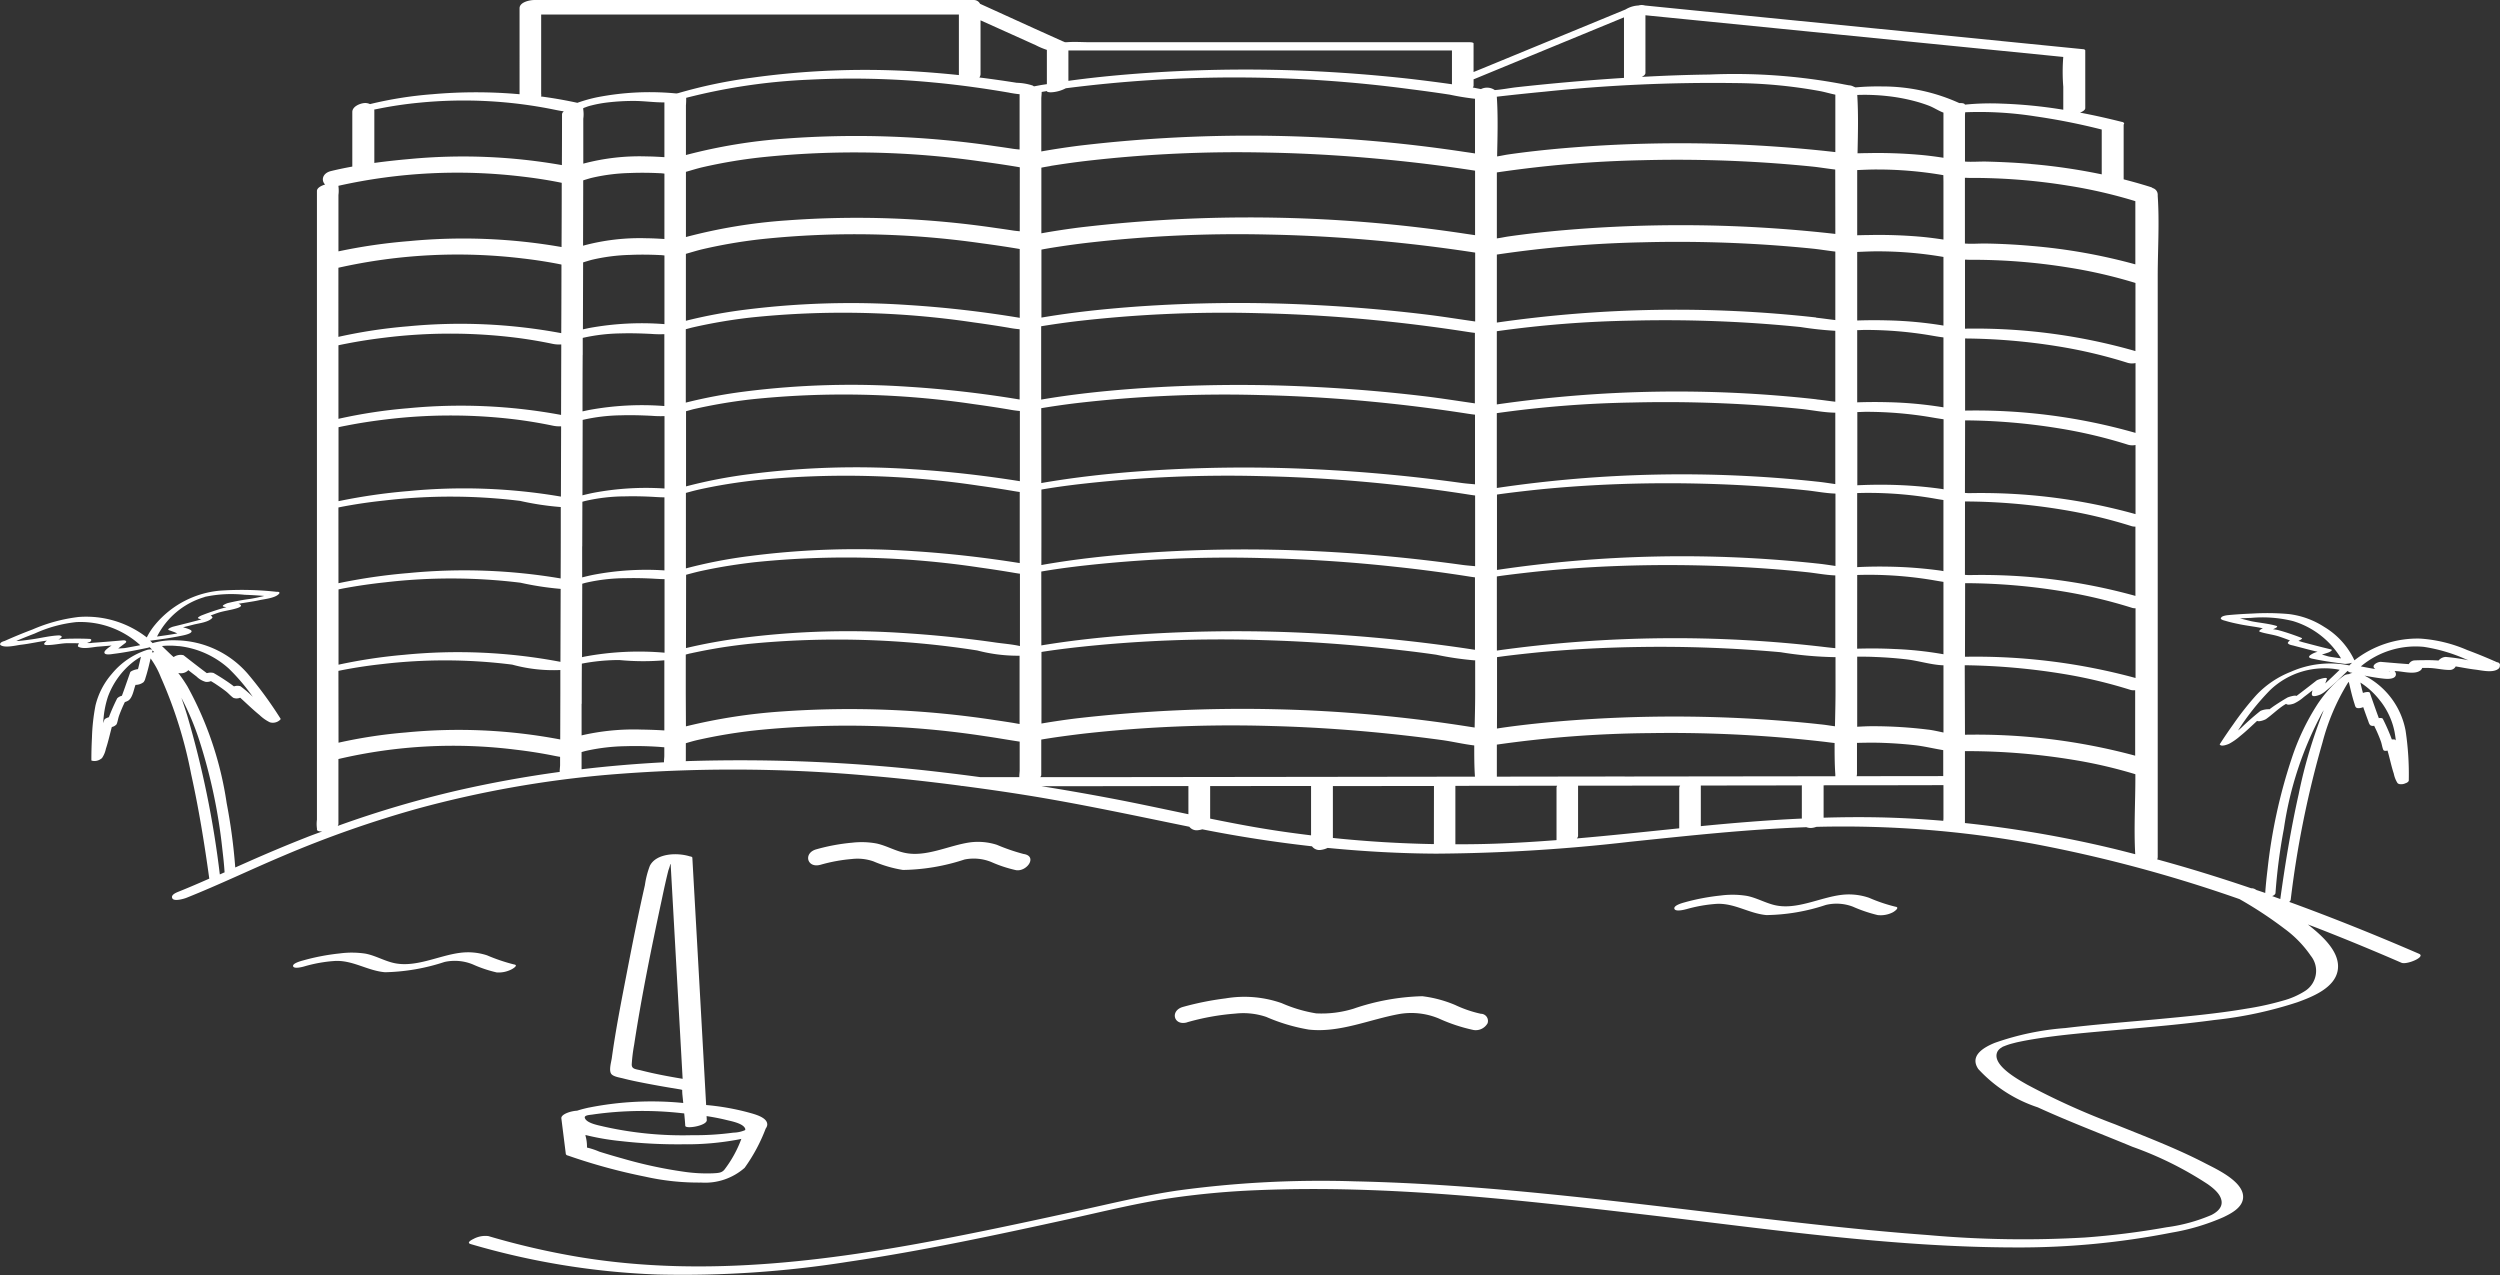 <svg id="remeros-beach-isotipo" xmlns="http://www.w3.org/2000/svg" xmlns:xlink="http://www.w3.org/1999/xlink" width="126.579" height="64.555" viewBox="0 0 126.579 64.555">
  <rect x="0" y="0" width="126.579" height="64.555" fill="#333333" stroke="none"/>
  <defs>
    <clipPath id="clip-path">
      <rect id="Rectángulo_109" data-name="Rectángulo 109" width="126.579" height="64.555" fill="#fff"/>
    </clipPath>
  </defs>
  <g id="Grupo_134" data-name="Grupo 134" clip-path="url(#clip-path)">
    <path id="Trazado_3" data-name="Trazado 3" d="M315.441,91.335l0,0c-.011.006-.011.008,0,0" transform="translate(-196.794 -57.107)" fill="#fff"/>
    <path id="Trazado_4" data-name="Trazado 4" d="M126.578,33.673s0-.007,0-.01v-.009a.155.155,0,0,0-.151-.125c-.5-.223-1-.429-1.512-.619a7.15,7.15,0,0,0-2.375-.578,5.18,5.18,0,0,0-3.332,1.1,3.883,3.883,0,0,0-1.527-1.69,4.238,4.238,0,0,0-1.8-.653,12.414,12.414,0,0,0-1.817-.026c-.413.017-.825.041-1.236.079-.084.008-.326.039-.365.128,0,0,0,0,0,0a.143.143,0,0,0-.021.021l0,.007,0,.024c.046.073.172.091.249.115.229.07.466.12.7.168.39.081.793.121,1.183.207a.441.441,0,0,0-.16.1c-.037.042-.032.063.021.08.306.1.647.133.959.235.186.061.37.129.553.2a.275.275,0,0,0-.108.112.029.029,0,0,0,.012.042c.059.07.2.086.288.11.193.054.386.1.58.153s.417.105.626.157a1.027,1.027,0,0,0-.379.174c-.173.148.118.172.238.2.5.105,1.014.171,1.523.238a1.3,1.3,0,0,0,.361-.058c-.047.045-.093.089-.137.136a4.889,4.889,0,0,0-2.962.322,4.819,4.819,0,0,0-1.747,1.178,15.05,15.05,0,0,0-1.162,1.473c-.229.321-.452.647-.666.979a.086.086,0,0,0-.017.025l0,0a.029.029,0,0,0,.014.047c.083.093.383-.024.458-.06a2.961,2.961,0,0,0,.552-.387c.3-.238.577-.509.861-.77.1.063.4-.054.455-.094.3-.213.568-.481.882-.689.043-.028.087-.053.13-.081.075.089.311.017.4-.014a2.148,2.148,0,0,0,.5-.331c.148-.111.293-.226.44-.339-.037.116-.054.218-.017.263.073.088.36-.024.437-.06a1.347,1.347,0,0,0,.268-.186c.38-.312.735-.658,1.087-1a.256.256,0,0,0,.144.082l.1.019a.6.6,0,0,0-.175.064.6.6,0,0,0-.213.048c-.017.009-.032.024-.049.035,0,0,0,0,.009-.005l-.012.008h0l0,0a3.136,3.136,0,0,0-.443.372,6.292,6.292,0,0,0-.884,1.061,11.877,11.877,0,0,0-1.307,2.742,26.978,26.978,0,0,0-1.224,5.619c-.048.4-.091.8-.118,1.2-.145-.051-.291-.1-.437-.147l-.09-.052a.383.383,0,0,0-.185-.04c-1.571-.534-3.156-1.025-4.756-1.461a.338.338,0,0,0,.025-.123V14c0-1.347.092-2.73,0-4.075,0-.019,0-.039,0-.058a.35.35,0,0,0-.254-.345.344.344,0,0,0-.071-.043c-.462-.147-.929-.278-1.4-.4V6.305c.034-.041.038-.081-.02-.11a.155.155,0,0,0-.079-.026c-.7-.176-1.4-.334-2.111-.468.153-.058.266-.136.266-.229V2.546a.108.108,0,0,0-.095-.055l-7.535-.752L85.973.546,83.283.277a.571.571,0,0,0-.325,0,1.368,1.368,0,0,0-.651.2L75.1,3.446l-.491.2V2.2c0-.06-.17-.063-.188-.063H55.223c-.4,0-.82-.033-1.221,0H53.99a.178.178,0,0,0-.038,0l-.033,0c-.038-.021-.085-.036-.121-.052l-1.44-.649L49.622.191A.353.353,0,0,0,49.3,0H27.051c-.217,0-.745.1-.745.418V4.77a24.965,24.965,0,0,0-4.415,0,19.612,19.612,0,0,0-3.158.5.553.553,0,0,0-.295-.052c-.222.021-.6.174-.6.452V8.433c-.361.066-.721.139-1.076.226-.449.109-.508.485-.3.682-.223.067-.415.181-.415.328V41.5a1.728,1.728,0,0,0,0,.441.231.231,0,0,1,0,.056c0,.074.115.106.271.1-.278.1-.558.2-.834.311-.988.388-1.965.8-2.937,1.231l-.636.282a28.669,28.669,0,0,0-.436-3.267,17.516,17.516,0,0,0-1.984-5.9,7.678,7.678,0,0,0-.465-.682l.006,0a.525.525,0,0,0,.487-.124.148.148,0,0,0,.008-.023c.14.108.279.218.42.323a1.067,1.067,0,0,0,.46.273.532.532,0,0,0,.274-.036c.084.053.169.1.251.157.173.115.345.234.509.362.129.1.241.235.373.327a.451.451,0,0,0,.346-.006c.326.291.638.6.978.875a2.063,2.063,0,0,0,.527.371.53.53,0,0,0,.522-.131c.017-.019.027-.038.018-.054a20.366,20.366,0,0,0-1.637-2.245,4.9,4.9,0,0,0-3.636-1.721,3.929,3.929,0,0,0-1.156.125l-.05.017c-.039-.043-.084-.081-.125-.123.513-.068,1.029-.135,1.535-.241.092-.019.585-.1.563-.246-.011-.069-.238-.141-.432-.193.176-.044.351-.087.527-.133.278-.072.765-.117.961-.349,0-.008,0-.016,0-.024a.2.2,0,0,0-.09-.091c.121-.044.241-.091.363-.132.326-.108.674-.139,1-.247.043-.015.225-.08.164-.149a.283.283,0,0,0-.118-.065c.355-.064.718-.106,1.067-.184.246-.054.855-.108,1.008-.352l0-.024,0-.007c-.02-.036-.077-.045-.145-.039a16.074,16.074,0,0,0-2.883-.057,4.829,4.829,0,0,0-3.255,1.707,3.338,3.338,0,0,0-.434.66,5,5,0,0,0-3.454-1.035,8.311,8.311,0,0,0-2.33.632q-.717.27-1.417.583c-.112.029-.213.081-.222.143v.009a.044.044,0,0,0,.014.054c.223.166.8.012,1.044-.016.436-.05.872-.153,1.309-.209a.519.519,0,0,0-.137.145c-.03.055.065.079.1.08.353.01.723-.088,1.082-.095.195,0,.389,0,.584.008a.261.261,0,0,0-.062.144l.017.024c.247.147.745.018,1.011,0,.226-.018.453-.038.679-.057-.173.114-.36.252-.364.344-.008.17.388.088.485.076.566-.069,1.128-.184,1.686-.3a1.184,1.184,0,0,0,.122-.034l.123.12a.567.567,0,0,0-.264.018,3.811,3.811,0,0,0-1.775,1.21,3.794,3.794,0,0,0-.828,1.6,10.076,10.076,0,0,0-.179,1.622c-.019.385-.031.771-.029,1.156,0,.006.009.01.015.015s0,0,0,0h0a.127.127,0,0,0,.026.007.539.539,0,0,0,.41-.073.269.269,0,0,0,.037-.026.431.431,0,0,0,.047-.033,1.3,1.3,0,0,0,.2-.477c.121-.359.2-.734.3-1.1a.432.432,0,0,0,.241-.138c.057-.13.075-.291.123-.427.055-.153.116-.3.181-.452.036-.083.077-.164.115-.246a.678.678,0,0,0,.181-.079c.208-.145.267-.536.348-.762l.01-.029a.66.66,0,0,0,.408-.138.475.475,0,0,0,.093-.2c.107-.328.187-.665.263-1a4.3,4.3,0,0,1,.519.953,22.5,22.5,0,0,1,1.532,4.895c.388,1.753.676,3.526.92,5.3l-.491.215c-.351.152-.7.3-1.059.443-.135.054-.423.172-.314.351.1.158.6.006.709-.038,1.7-.679,3.254-1.433,4.9-2.126a55.21,55.21,0,0,1,6.842-2.4,54.468,54.468,0,0,1,9.556-1.7,76.444,76.444,0,0,1,13.147.035c1.582.132,3.16.307,4.734.513a.336.336,0,0,0,.108.015h.008c1.074.141,2.147.294,3.217.466,2.775.446,5.514,1.04,8.265,1.6a.473.473,0,0,0,.454.172,1.088,1.088,0,0,0,.2-.042q2.761.547,5.556.86a.466.466,0,0,0,.458.181,1.087,1.087,0,0,0,.333-.1c1.823.178,3.654.281,5.491.291a90.005,90.005,0,0,0,9.811-.6c2.974-.309,5.949-.636,8.939-.74a.642.642,0,0,0,.27.038,1,1,0,0,0,.235-.056H92a53.5,53.5,0,0,1,10.918.851,71.282,71.282,0,0,1,10.473,2.809,20.312,20.312,0,0,1,2.278,1.5A5.669,5.669,0,0,1,117,48.393a1.211,1.211,0,0,1-.295,1.783,4.019,4.019,0,0,1-1.125.49,14.581,14.581,0,0,1-1.82.4c-1.506.258-3.068.4-4.612.545-1.526.139-3.054.256-4.576.44a13.807,13.807,0,0,0-3.578.751c-.567.232-1.283.651-.83,1.323a7.126,7.126,0,0,0,3.01,1.94c1.575.721,3.2,1.335,4.8,2a17.773,17.773,0,0,1,3.821,1.9c.276.2.647.491.688.862s-.327.594-.519.691a8.635,8.635,0,0,1-2.27.62,39.987,39.987,0,0,1-4.117.517,54.125,54.125,0,0,1-7.956-.123c-3.132-.229-6.253-.589-9.371-.955-6.533-.766-13.081-1.625-19.665-1.765a53.628,53.628,0,0,0-8.962.465c-1.681.248-3.331.651-4.989,1.015-1.923.422-3.848.838-5.779,1.222C42.416,63.8,35.837,64.726,29.3,63.641a38.784,38.784,0,0,1-4.57-1.056,1.259,1.259,0,0,0-.76.145c-.1.047-.367.191-.14.258A38.441,38.441,0,0,0,33.3,64.53a53.418,53.418,0,0,0,9.648-.646c3.766-.554,7.492-1.355,11.209-2.169,1.7-.374,3.4-.8,5.133-1.055a41.816,41.816,0,0,1,4.358-.4c6.622-.279,13.259.492,19.825,1.258,6.147.718,12.336,1.629,18.536,1.641a39.934,39.934,0,0,0,7.949-.751,11.071,11.071,0,0,0,2.622-.783c.367-.177.873-.438.975-.872.2-.861-1.3-1.543-1.873-1.84-1.478-.77-3.048-1.363-4.592-1.988a36.313,36.313,0,0,1-4.45-2.008c-.445-.255-1.849-1.014-1.5-1.685a.547.547,0,0,1,.2-.193.7.7,0,0,0,.063-.043s0,0,.073-.027l.082-.033.117-.042.085-.027.1-.028.178-.046c.1-.025.169-.04.105-.025.273-.06.548-.111.824-.156,1.323-.217,2.868-.343,4.29-.47,1.626-.144,3.253-.28,4.87-.5a20.171,20.171,0,0,0,4.2-.9c.747-.271,1.893-.721,2.037-1.624.149-.93-.826-1.769-1.513-2.312.17.066.341.128.51.194q2.132.833,4.231,1.746c.261.113,1.255-.3.886-.456-2.165-.937-4.357-1.82-6.576-2.628a.167.167,0,0,0,.079-.1,50.41,50.41,0,0,1,1.611-7.973,11.087,11.087,0,0,1,1.268-2.988c.018-.027.041-.054.064-.08.084.374.17.75.288,1.113.018.054.035.152.084.189.08.061.247.024.358-.02.02.057.039.114.06.171.059.168.119.335.182.5.031.081.055.2.13.253a.261.261,0,0,0,.181.018c.054.114.11.226.16.341.065.149.127.3.181.452.049.136.066.3.123.427.026.058.115.059.214.038.112.387.191.787.317,1.168a1.4,1.4,0,0,0,.192.483c.006.006.017.006.024.012s.028.028.067.032a.507.507,0,0,0,.316-.045.276.276,0,0,0,.144-.094l0,0a.077.077,0,0,0,.015-.035A14.86,14.86,0,0,0,121.8,37a3.938,3.938,0,0,0-1.765-2.613c-.1-.064-.208-.126-.317-.181.334.065.669.123,1.006.157.178.018.605.033.585-.248a.272.272,0,0,0-.071-.143l.171.014c.294.023.812.154,1.085-.007a.279.279,0,0,0,.146-.16c.1,0,.2-.006.3,0,.367,0,.75.108,1.111.1a.331.331,0,0,0,.285-.178c.331.055.661.122.992.161.316.037.874.18,1.158-.032a.2.2,0,0,0,.087-.166.166.166,0,0,0,0-.019m-11.728-1.75c-.015.013-.013.009,0,0m2.718,1.211.034-.014.288-.094c.035-.011.278-.124.131-.16q-.417-.1-.833-.209c-.188-.048-.377-.1-.565-.148-.057-.016-.242-.073-.245-.072s.252-.114.164-.149c-.209-.084-.422-.16-.636-.231-.175-.059-.352-.114-.531-.161-.091-.024-.188-.037-.285-.052.093-.034.305-.129.166-.17-.405-.118-.833-.149-1.247-.23-.052-.01-.334-.083-.591-.147.188-.01.376-.02.565-.025a6.394,6.394,0,0,1,2.118.161,4.276,4.276,0,0,1,2.434,1.889c-.2-.03-.4-.055-.594-.089-.071-.012-.242-.071-.373-.1M13.63,30.114l-.02,0a.1.1,0,0,1,.033-.014l-.013.01m-3.269.111a6.4,6.4,0,0,1,2.027-.107c.33.012.66.032.99.058l-.052.014c-.218.052-.438.1-.659.136a11.044,11.044,0,0,0-1.139.212c-.035.01-.37.139-.2.182.034.009.083.018.134.028-.183.046-.363.1-.543.159-.24.078-.479.162-.714.256-.01,0-.253.116-.164.149a.733.733,0,0,0,.158.052c-.189.053-.38.1-.57.151q-.431.11-.863.217c-.043.01-.365.131-.2.182L8.818,32c.044.015.1.045.162.071l-.119.021c-.3.051-.606.094-.91.136a3.935,3.935,0,0,1,2.41-2M9.043,32.71a4.536,4.536,0,0,1,2.539,1.137A9.975,9.975,0,0,1,12.8,35.28a6.044,6.044,0,0,0-.627-.538.559.559,0,0,0-.327.01c-.134-.1-.269-.2-.408-.29-.2-.136-.413-.266-.625-.39a.647.647,0,0,0-.339.011q-.237-.176-.471-.357-.357-.274-.711-.552a.619.619,0,0,0-.5.093L8.714,33.2c-.173-.162-.343-.327-.514-.492a3.934,3.934,0,0,1,.843.007m-3.063.127c.032-.027.063-.055.093-.078q.13-.1.262-.2c.124-.093.016-.154-.1-.144q-.467.042-.934.079c-.206.016-.413.033-.619.046a.865.865,0,0,1-.238.012c-.069-.02.071-.024.124-.067.074-.06.081-.138-.038-.143-.267-.013-.535-.016-.8-.013-.209,0-.419.009-.627.027-.049,0-.1.012-.148.017.043-.024.084-.046.111-.064.138-.091,0-.149-.1-.144-.44.021-.872.129-1.307.193-.237.035-.474.066-.712.088-.039,0-.081,0-.123,0,.3-.129.639-.263.939-.378a6.75,6.75,0,0,1,2.1-.576,4.487,4.487,0,0,1,3.239,1.169c-.26.05-.519.1-.779.145-.046.008-.2.013-.346.026m1.829.178a1.069,1.069,0,0,0-.107.021c.006-.028.012-.055.019-.083a.039.039,0,0,0,0-.026l.091.088m-.276.049h0M6.346,34.746c-.057.161-.114.321-.174.481a.514.514,0,0,0-.237.128c-.093.183-.179.369-.261.557q-.086.2-.161.4c-.11.034-.21.084-.225.123-.023.058-.041.118-.06.177a4.852,4.852,0,0,1,.235-1.332A3.993,3.993,0,0,1,6.758,33.5a3.3,3.3,0,0,1,.378-.248q-.064.28-.132.559c-.006.022-.012.045-.018.067-.153.015-.372.1-.394.161q-.122.355-.247.707m3.137,1.487c-.094-.3-.193-.6-.3-.906a13.631,13.631,0,0,1,.91,2.159,27.433,27.433,0,0,1,1.163,5.484c.046.393.09.787.115,1.182,0,0,.007.007.009.01l-.249.111a49.017,49.017,0,0,0-1.649-8.041m116.773-2.688-.028.01-.017,0c.042-.022.055-.02.044-.012M117.733,34.6c.026-.072.051-.145.078-.217.055-.15-.469.03-.516.067q-.329.259-.662.514l-.357.272c-.075-.057-.429.062-.465.084-.212.123-.42.254-.625.39-.094.063-.185.13-.278.2a1,1,0,0,0-.457.083,13.035,13.035,0,0,0-.981.863c-.051.044-.1.086-.155.13a12.663,12.663,0,0,1,1.609-2.03,3.977,3.977,0,0,1,3.538-1.044q-.361.351-.73.692M86.115,39.891v-.119l5.124-.007a.175.175,0,0,0-.009.038v1.641c-1.708.078-3.412.217-5.115.384Zm-3.849-.578-6.478.009V37.7a57.979,57.979,0,0,1,7.736-.582,67.9,67.9,0,0,1,6.9.242q.95.082,1.9.191c.189.022.376.049.564.067,0,.531,0,1.061.037,1.586,0,.02,0,.04,0,.061s0,.024,0,.037l-10.665.013M72.6,42.5v.237q-2.563-.045-5.114-.311V39.8l5.118-.006s0,.006,0,.009Zm-4.662-3.169-12.385.016-2.887,0a.163.163,0,0,0,.055-.112V37.445l.05-.009.093-.016c.189-.03.378-.06.567-.088q.7-.1,1.411-.185a67.431,67.431,0,0,1,9.56-.388c2.25.059,4.5.223,6.735.477q.927.105,1.851.231c.537.073,1.1.209,1.655.275,0,.529,0,1.058.036,1.58l-6.74.009M26.449,8.94c.607.07,1.211.162,1.81.278l.182.037q0,1.626-.009,3.252a28.853,28.853,0,0,0-7.72-.3,28,28,0,0,0-3.576.519V9.874a1.731,1.731,0,0,0,0-.441.09.09,0,0,1,0-.027,27.58,27.58,0,0,1,9.314-.466m3.156-3.495.085-.031a1.837,1.837,0,0,1,.241-.074,6.277,6.277,0,0,1,.809-.151A11.222,11.222,0,0,1,32.11,5.11c.5,0,1.026.08,1.53.073V7.956c-.3-.017-.6-.036-.893-.037a11.029,11.029,0,0,0-3.214.366q0-.7,0-1.406,0-.436,0-.871a1.621,1.621,0,0,0,0-.447.2.2,0,0,1,0-.058.036.036,0,0,0-.011-.024h0l.061-.026c.114-.043-.117.043.014-.006m21.516-.751c.178.031.345.059.511.073v2.8c-.123-.012-.245-.023-.354-.04q-.439-.068-.88-.129A48.334,48.334,0,0,0,39.79,7.015a27.088,27.088,0,0,0-5.06.833V5.335a3.806,3.806,0,0,0,.012-.383,30.12,30.12,0,0,1,6.191-.917,43.206,43.206,0,0,1,6.329.14c1.293.12,2.581.3,3.86.52m2.071-.021a1.781,1.781,0,0,0,.771-.206l0,0a67.021,67.021,0,0,1,17.472.05q.987.124,1.97.274A12.878,12.878,0,0,0,74.682,5V7.768c-.179-.027-.357-.054-.536-.079a72.893,72.893,0,0,0-19.556-.308c-.624.081-1.247.175-1.867.286V4.992c0-.09.021-.224.018-.338l.264-.044h0c0,.06.171.062.188.063m34.578-.468a24.729,24.729,0,0,1,4.415.413c.252.052.495.124.74.174V7.7q-1.551-.177-3.109-.284A69.457,69.457,0,0,0,79.2,7.5c-.947.082-1.893.184-2.834.319-.184.027-.376.072-.565.1.021-1.01.051-2.026-.015-3.024q1.222-.141,2.446-.257a82.121,82.121,0,0,1,9.536-.434m20.348,5.98v3.2a28.8,28.8,0,0,0-5.266-.934q-1.123-.1-2.251-.12c-.366-.008-.747.028-1.112,0V9c.077,0,.152.008.231.007a30.425,30.425,0,0,1,5,.393,24.759,24.759,0,0,1,3.4.785M97.633,36.942a22.913,22.913,0,0,0-2.831-.174c-.255,0-.512.014-.769.027V33.247c.3,0,.593,0,.89.015.543.02,1.085.06,1.625.124.585.07,1.185.26,1.769.295.028,0,.056,0,.084,0v3.407c-.254-.054-.509-.114-.767-.147m-80.5-23.386a27.579,27.579,0,0,1,9.333-.47c.607.07,1.211.162,1.81.278l.15.031q0,1.736-.01,3.473a27.771,27.771,0,0,0-7.772-.345,25.889,25.889,0,0,0-3.512.533ZM53.189,8.4l.149-.024.3-.046q.66-.1,1.322-.179a66.515,66.515,0,0,1,9.206-.427c2.241.042,4.481.188,6.71.423q1.91.2,3.809.493v3.266l-.517-.076a72.9,72.9,0,0,0-19.556-.308c-.63.082-1.26.177-1.886.29V8.488l.138-.027.329-.057M17.135,25.693c.09-.018.179-.037.269-.054.688-.128,1.38-.227,2.076-.3a28.728,28.728,0,0,1,6.854.021,14.324,14.324,0,0,0,2.059.311q0,.558,0,1.116,0,1.248-.007,2.5a29.183,29.183,0,0,0-7.683-.275,29.114,29.114,0,0,0-3.566.516ZM29.519,13.287l.085-.028c.112-.034.224-.068.338-.1a9.448,9.448,0,0,1,1.97-.254c.5-.021,1-.016,1.5.009.076,0,.153.011.23.019v3.477a14.778,14.778,0,0,0-3.828.2l-.3.065q.005-1.694.01-3.387m23.692-.738.147-.024.3-.046q.66-.1,1.322-.179a66.4,66.4,0,0,1,9.206-.427c2.241.042,4.481.188,6.71.423q1.9.2,3.789.491v3.488c-.856-.121-1.709-.26-2.567-.363q-2.829-.339-5.678-.478a73.582,73.582,0,0,0-8.916.088c-1.6.117-3.211.285-4.8.556V12.637l.157-.03.331-.058M29.505,17.964q0-.428,0-.857a9.216,9.216,0,0,1,1.917-.227c.519-.016,1.039,0,1.558.026a5.306,5.306,0,0,0,.657.012v3.639a14.76,14.76,0,0,0-3.808.2c-.109.022-.222.046-.335.071q0-1.431.008-2.862m23.218,2.7q.856-.142,1.717-.248A64.907,64.907,0,0,1,63.752,20q3.331.074,6.649.431,1.869.2,3.728.485c.189.029.371.06.553.078v3.527c-.227-.022-.454-.038-.658-.066q-.8-.111-1.6-.207-2.837-.34-5.694-.482a73.589,73.589,0,0,0-8.99.093c-1.637.12-3.275.3-4.892.576l-.126.023Zm23.066.251a55.422,55.422,0,0,1,6.857-.538q3.386-.083,6.767.168.891.066,1.78.157c.569.058,1.161.186,1.734.189v3.616c-.3-.042-.613-.094-.929-.125a63.793,63.793,0,0,0-16.209.322Zm16.189-.7a63.772,63.772,0,0,0-16.189.259V16.769a55.474,55.474,0,0,1,6.838-.536q3.386-.083,6.767.168.891.067,1.78.157a17.633,17.633,0,0,0,1.753.19v3.591c-.316-.036-.632-.085-.949-.117m-17.3.2c-.849-.12-1.7-.258-2.547-.36q-2.829-.339-5.678-.478a73.653,73.653,0,0,0-8.916.088c-1.611.118-3.225.286-4.818.559V16.518q.846-.139,1.7-.244a64.9,64.9,0,0,1,9.312-.418q3.331.074,6.649.431,1.869.2,3.728.485c.2.03.384.062.572.081Zm-23.049-.195a55.764,55.764,0,0,0-5.606-.644,42.85,42.85,0,0,0-8.306.239,25.115,25.115,0,0,0-2.991.562V16.668c.115-.03.229-.063.345-.091a26.858,26.858,0,0,1,2.934-.5,44.92,44.92,0,0,1,11.27.242q.888.121,1.773.269a5.412,5.412,0,0,0,.581.081ZM29.5,21.26a9.14,9.14,0,0,1,1.949-.233c.519-.016,1.039,0,1.558.026a5.554,5.554,0,0,0,.638.014v3.666A14.288,14.288,0,0,0,30,24.96c-.167.035-.339.075-.51.118q.006-1.909.011-3.818m5.234-.441c.122-.031.242-.067.365-.1a26.828,26.828,0,0,1,2.934-.5,44.9,44.9,0,0,1,11.27.242q.888.121,1.773.269a5.653,5.653,0,0,0,.561.079v3.554c-1.767-.282-3.547-.488-5.333-.6a42.136,42.136,0,0,0-8.33.24,24.665,24.665,0,0,0-3.24.623Zm17.993,6.655V24.786c.622-.107,1.174-.184,1.83-.263a65.922,65.922,0,0,1,9.377-.415q3.372.076,6.727.443,1.875.2,3.74.495c.1.015.192.029.285.04v3.58c-.221-.021-.441-.037-.639-.064q-.8-.111-1.6-.207-2.837-.34-5.694-.482a73.515,73.515,0,0,0-8.99.093c-1.637.12-3.275.295-4.892.576l-.146.027Zm23.066.165v-2.6c.15-.022.279-.04.525-.072q.792-.1,1.586-.183c1.644-.165,3.294-.262,4.945-.3q3.374-.076,6.746.173.935.07,1.868.168c.481.05.98.151,1.468.165v3.664c-.3-.042-.6-.091-.91-.122a63.774,63.774,0,0,0-16.228.324Zm18.245-6.777c.146,0,.293-.012.439-.012a19.768,19.768,0,0,1,3.241.267c.242.041.465.08.687.11v3.546c-.04-.007-.081-.016-.122-.022a21.777,21.777,0,0,0-2.645-.206c-.534-.011-1.067,0-1.6.024Zm5.457.421a30.805,30.805,0,0,1,4.672.391,24.815,24.815,0,0,1,3.59.846.79.79,0,0,0,.367.01v3.5A29.082,29.082,0,0,0,99.7,24.968c-.071,0-.141-.007-.212-.012Zm8.629,0v.634a29.433,29.433,0,0,0-8.629-1.129V17.137a30.79,30.79,0,0,1,4.652.39,24.87,24.87,0,0,1,3.59.846.8.8,0,0,0,.387.008ZM98.4,17.869v2.754a20.043,20.043,0,0,0-2.829-.26q-.769-.02-1.538.007V16.715c.14,0,.279-.012.419-.011a19.768,19.768,0,0,1,3.241.267c.249.043.478.083.707.112Zm-6.443-1.795a63.774,63.774,0,0,0-16.169.257V12.885c.024,0,.043,0,0,0v0l.019,0a58.231,58.231,0,0,1,7.368-.618q3.365-.087,6.727.157.935.069,1.867.163c.378.039.768.105,1.156.15v3.467c-.323-.036-.645-.086-.969-.119m-40.325.006a55.708,55.708,0,0,0-5.626-.647,42.88,42.88,0,0,0-8.306.239,25.112,25.112,0,0,0-2.971.557V12.852c.284-.081.568-.17.855-.238a25.806,25.806,0,0,1,2.954-.505,45.188,45.188,0,0,1,11.165.208q.929.123,1.854.277l.074.013ZM28.418,17.436l-.01,3.571a27.762,27.762,0,0,0-7.741-.339,25.763,25.763,0,0,0-3.531.537V17.481c.132-.03.24-.051.4-.082.657-.129,1.319-.229,1.984-.309a27.091,27.091,0,0,1,6.548,0q.949.118,1.885.313a1.607,1.607,0,0,0,.467.035m1.06,10.226.007-2.26c.045-.013.1-.03.165-.045a9.049,9.049,0,0,1,1.989-.228c.514-.012,1.028,0,1.541.031.166.01.314.018.46.017v3.7a14.276,14.276,0,0,0-3.625.228c-.177.037-.359.08-.541.127q0-.785,0-1.57m5.253-.574V24.956c.179-.048.358-.1.538-.142.147-.035.251-.058.484-.106s.461-.092.692-.133c.569-.1,1.142-.183,1.717-.249a45.331,45.331,0,0,1,11.395.263q.893.124,1.782.275c.106.018.2.033.294.045v3.6c-1.761-.28-3.534-.485-5.313-.6a42.135,42.135,0,0,0-8.33.24,24.52,24.52,0,0,0-3.259.629Zm17.993,1.847c.63-.109,1.187-.186,1.849-.266a65.872,65.872,0,0,1,9.377-.415q3.372.075,6.727.443,1.875.2,3.74.495c.091.014.179.027.265.037V32.9l-.439-.067q-.851-.126-1.7-.233-2.868-.363-5.757-.522a74.142,74.142,0,0,0-9.148.047c-1.643.112-3.285.283-4.911.552Zm23.066.248c.158-.024.288-.042.544-.075q.792-.1,1.586-.183c1.644-.165,3.294-.262,4.945-.3q3.374-.076,6.746.173.935.07,1.868.168c.475.049.967.148,1.448.165v3.684c-.133-.012-.273-.028-.435-.046a64.834,64.834,0,0,0-16.7.167Zm18.245-.074c.214-.006.428-.011.643-.009a19.623,19.623,0,0,1,3.309.29c.147.026.282.048.415.068v3.665a18.036,18.036,0,0,0-2.47-.265c-.632-.032-1.265-.036-1.9-.017Zm4.265-.215a21.776,21.776,0,0,0-2.646-.206q-.81-.017-1.62.024V24.964c.208-.006.416-.011.624-.009a19.621,19.621,0,0,1,3.309.29c.154.028.3.051.434.071v3.6c-.034-.006-.068-.013-.1-.018m1.192-3.509a30.8,30.8,0,0,1,4.917.414,25.279,25.279,0,0,1,3.525.838.537.537,0,0,0,.187.019v3.51a29.1,29.1,0,0,0-8.4-1.053,2.274,2.274,0,0,1-.232-.013Zm8.629-7.614a29.42,29.42,0,0,0-8.629-1.135V13.145c.083,0,.165.009.251.008a30.377,30.377,0,0,1,5,.393,24.708,24.708,0,0,1,3.38.78ZM98.4,16.481l-.013,0a20.072,20.072,0,0,0-2.835-.261q-.759-.02-1.519.006V12.755c.346-.013.692-.031,1.038-.03a19.7,19.7,0,0,1,3.219.265l.11.018Zm-5.474-4.638q-1.541-.175-3.089-.281a69.366,69.366,0,0,0-10.615.088c-.947.082-1.893.184-2.834.319-.2.028-.4.076-.6.1V9.082c0-.114,0-.23,0-.345,0,0,0,0,0,0V8.729a58.285,58.285,0,0,1,7.363-.618q3.365-.087,6.727.157.935.069,1.867.163c.385.039.782.108,1.176.152Zm-41.294-.134c-.116-.012-.231-.022-.335-.038q-.439-.068-.88-.129A48.311,48.311,0,0,0,39.81,11.16,27.04,27.04,0,0,0,34.73,12V8.7c.278-.079.555-.167.836-.233a25.82,25.82,0,0,1,2.954-.5,45.17,45.17,0,0,1,11.165.208q.929.123,1.855.277l.094.017ZM33.64,12.1c-.291-.017-.582-.035-.873-.037a10.977,10.977,0,0,0-3.246.376l.008-2.82V9.131l.054-.018c.112-.034.224-.068.338-.1a9.451,9.451,0,0,1,1.97-.254c.5-.02,1-.016,1.5.009.082,0,.165.012.25.021Zm-16.5,9.53c.141-.033.252-.054.418-.086.657-.129,1.319-.229,1.984-.309a27.072,27.072,0,0,1,6.548,0q.948.118,1.884.313a1.626,1.626,0,0,0,.436.036l-.01,3.559a29.133,29.133,0,0,0-7.714-.281,29.238,29.238,0,0,0-3.546.512Zm0,9.163v-.952c.1-.019.192-.04.289-.058.688-.127,1.38-.226,2.076-.3a28.748,28.748,0,0,1,6.854.021,15.228,15.228,0,0,0,2.028.311q-.006,1.847-.011,3.694a27.755,27.755,0,0,0-7.919-.356,26.379,26.379,0,0,0-3.317.5Zm12.337-1.237c.045-.013.119-.035.2-.055a9.072,9.072,0,0,1,1.989-.227c.514-.012,1.028,0,1.541.031.159.009.3.016.44.017v3.724a14.962,14.962,0,0,0-4.06.2l-.118.027q.005-1.861.011-3.721m5.258-.45c.185-.051.37-.1.558-.147.147-.035.251-.058.484-.106s.461-.091.692-.133c.57-.1,1.142-.182,1.717-.249a45.332,45.332,0,0,1,11.395.263q.893.124,1.782.275c.1.017.187.031.275.042V32.71c-.4-.092-.84-.122-1.241-.18q-.771-.112-1.544-.2-1.4-.165-2.812-.259a42.418,42.418,0,0,0-8.4.218,27.128,27.128,0,0,0-2.912.523Zm17.993,6.687V33.008c.537-.085,1.05-.151,1.639-.22a66.851,66.851,0,0,1,9.589-.378q3.5.1,6.985.51.888.1,1.773.228a15.577,15.577,0,0,0,1.921.284c.017,0,.035,0,.052-.005v1.7c0,.565-.015,1.136-.027,1.708l-.211-.032a73.478,73.478,0,0,0-20.022-.423q-.852.108-1.7.252Zm23.066.089V33.27l.363-.049c.6-.076,1.2-.14,1.8-.2,1.7-.157,3.41-.242,5.119-.265a68.245,68.245,0,0,1,7.073.265,19.2,19.2,0,0,0,2.708.25l.075,0V35c0,.586-.016,1.179-.028,1.772-.252-.033-.506-.078-.753-.1q-.895-.1-1.792-.168a69.667,69.667,0,0,0-11.02-.014c-1.034.082-2.068.187-3.1.329-.15.021-.3.044-.449.067Zm23.7-6.352a30.817,30.817,0,0,1,4.937.414,25.333,25.333,0,0,1,3.525.838.53.53,0,0,0,.167.018v3.531a30.79,30.79,0,0,0-8.562-1.076H99.49ZM98.4,9.2v2.929c-.407-.062-.816-.115-1.227-.15A24.561,24.561,0,0,0,94.59,11.9c-.192,0-.375.009-.557.01V8.955c0-.115,0-.23,0-.345.338-.014.676-.031,1.014-.029a19.742,19.742,0,0,1,3.219.265l.129.022Zm0-1.213c-.414-.064-.83-.118-1.246-.153a24.557,24.557,0,0,0-2.583-.083c-.18,0-.351.008-.521.01.021-.986.047-1.979-.014-2.954a10.439,10.439,0,0,1,1.531.058,9.307,9.307,0,0,1,1.338.245,7.173,7.173,0,0,1,.759.241c.24.092.489.259.736.351ZM17.135,33.966l.212-.043c.66-.128,1.326-.227,1.995-.3a27.159,27.159,0,0,1,6.591.027,7.85,7.85,0,0,0,2.438.273q0,.6,0,1.206l-.006,2.31a27.544,27.544,0,0,0-7.82-.354,24.944,24.944,0,0,0-3.405.518Zm12.319,1.669q0-1.017.006-2.035a10.018,10.018,0,0,1,1.9-.182,12.636,12.636,0,0,0,2.277.013v3.551c-.128-.008-.256-.015-.384-.021-.257-.011-.514-.019-.771-.022a11.737,11.737,0,0,0-3.035.294q0-.8,0-1.6m5.275-.489V33.14c.074-.018.149-.04.223-.058l.011,0,.167-.037.3-.062q.371-.075.744-.139c.569-.1,1.14-.176,1.714-.24a45.864,45.864,0,0,1,11.6.329,8.054,8.054,0,0,0,2.142.266v3.458L51.3,36.6q-.444-.071-.889-.136a48.815,48.815,0,0,0-10.8-.444,28.3,28.3,0,0,0-4.881.756Zm59.3,4.044V37.613c.449-.012.9-.018,1.348,0q.778.028,1.553.113c.492.054.979.175,1.466.254v1.314l-4.248.005h-.139a.331.331,0,0,0,.019-.108m5.457-5.51a33.461,33.461,0,0,1,5.056.45,24.643,24.643,0,0,1,3.343.8.58.58,0,0,0,.23.013v3.316A30.928,30.928,0,0,0,99.49,37.2ZM102.833,8.3c-.749-.065-1.5-.1-2.251-.12-.359-.008-.733.026-1.092,0V5.856c0-.05.005-.111.01-.173a18.249,18.249,0,0,1,3.546.206,32.685,32.685,0,0,1,3.368.669V8.827a30.259,30.259,0,0,0-3.58-.524M91.488,1.587l12.205,1.218.659.066.115.011a9.375,9.375,0,0,0,0,1.51V5.555a24.116,24.116,0,0,0-3.139-.31,12.941,12.941,0,0,0-1.842.052c-.008-.061-.126-.085-.284-.079a9.4,9.4,0,0,0-3.9-.842,12.782,12.782,0,0,0-1.3.043l-.084.008-.006,0h.039a.823.823,0,0,0-.087-.035.564.564,0,0,0-.261-.075c-.109-.022-.219-.039-.314-.06a29.381,29.381,0,0,0-6.744-.484c-1.141.014-2.282.057-3.422.119.112-.054.188-.12.188-.2V.772ZM74.649,4,82.012.966l.213-.088V3.943q-1.416.09-2.83.214-1.292.114-2.582.256c-.366.04-.754.121-1.129.147a.686.686,0,0,0-.7-.05c-.136-.025-.275-.053-.416-.082a.147.147,0,0,0,.042-.1V4.013L74.649,4M56.187,2.553H73.515V4.265c-.741-.105-1.484-.2-2.228-.285q-2.633-.291-5.282-.4a72.792,72.792,0,0,0-8.577.159c-1.113.087-2.226.2-3.333.353V2.553Zm-3.763-.275a3.8,3.8,0,0,0,.581.247V4.26c-.1.016-.2.029-.3.046-.118.02-.237.047-.356.065-.013-.009-.033-.022-.061-.04a2.816,2.816,0,0,0-.811-.14c-.628-.1-1.259-.19-1.891-.269a.288.288,0,0,0,.06-.171V1.028l1.257.566,1.518.684M27.4,4.793V.736H48.55V3.8c-.822-.085-1.646-.153-2.471-.2a41.652,41.652,0,0,0-8.046.339,24.705,24.705,0,0,0-3.706.779l-.086.013a13.917,13.917,0,0,0-4,.191,7.492,7.492,0,0,0-1.008.283q-.916-.2-1.843-.322a.274.274,0,0,0,.02-.1m-8.463.764.275-.055a20.2,20.2,0,0,1,2.016-.294,22.967,22.967,0,0,1,6.865.36c.166.034.31.062.447.079a.2.2,0,0,0-.094.147q0,1.287-.007,2.575a28.812,28.812,0,0,0-7.752-.305c-.58.051-1.163.115-1.744.194V5.6a.382.382,0,0,0-.005-.042M17.1,41.811a.187.187,0,0,0,.035-.1V38.43a25.456,25.456,0,0,1,8.994-.471q.994.116,1.976.315c.09.018.173.033.253.045v.42c0,.091-.024.23-.019.343q-2.591.352-5.145.933a53.637,53.637,0,0,0-6.093,1.8m12.345-2.868,0-.869c.068-.019.135-.039.2-.056a9.845,9.845,0,0,1,2.037-.242c.541-.017,1.082-.005,1.622.029.11.007.22.019.33.026v.425c0,.093-.019.222-.016.335q-2.094.109-4.178.353m5.271-.4a.175.175,0,0,0,.013-.065v-.854c.19-.057.381-.113.574-.158a26.354,26.354,0,0,1,3.019-.5,45.85,45.85,0,0,1,11.544.3c.591.084,1.177.19,1.766.278V39c0,.092-.022.232-.018.348l-1.964,0c-.63-.084-1.261-.166-1.893-.239a86.164,86.164,0,0,0-13.041-.571m18.03,1.269h.935l6.494-.009v1.427c-1.3-.272-2.6-.553-3.9-.8q-1.76-.334-3.53-.617m8.531,1.641V39.8l4.29-.006h.819v2.5c-.719-.088-1.437-.184-2.153-.3-.991-.157-1.974-.348-2.957-.547m12.417,1.288V39.788l5.156-.007a.17.17,0,0,0-.035.1v2.655c-1.038.079-2.078.144-3.12.18-.667.023-1.334.031-2,.031m6.145-.295a.193.193,0,0,0,.066-.133V39.78l5.172-.006a.2.2,0,0,0-.05.13v2.034c-1.729.178-3.456.363-5.187.512M92.332,41.4v-1.64q2.994,0,5.987-.008H98.4v1.633c0,.05,0,.111-.01.173-1.085-.091-2.174-.153-3.265-.175-.932-.019-1.863-.01-2.793.017m7.156.259a.106.106,0,0,0,0-.012V38.03c.075,0,.149,0,.223,0a33.246,33.246,0,0,1,5.228.435,24.14,24.14,0,0,1,3.178.734v.15c0,1.288-.08,2.608-.007,3.9-.433-.111-.865-.224-1.3-.326a58.714,58.714,0,0,0-7.325-1.252m16.9-1.46c-.393,1.753-.684,3.528-.93,5.307-.138-.049-.275-.1-.412-.149.091-.034.164-.09.169-.156a28.371,28.371,0,0,1,.425-3.255,17.781,17.781,0,0,1,1.933-5.863c.028-.048.059-.094.087-.141a24.5,24.5,0,0,0-1.272,4.257m4.144-4.71a3.73,3.73,0,0,1,.713,1.563c.027.148.048.3.067.446,0-.009-.006-.019-.009-.028-.018-.046-.1-.054-.2-.041,0-.01,0-.022-.009-.032-.055-.153-.116-.3-.181-.453-.082-.188-.168-.374-.261-.557-.024-.047-.11-.054-.207-.04-.006-.02-.012-.039-.017-.054-.064-.171-.125-.342-.186-.514q-.125-.354-.247-.707c-.025-.073-.206-.053-.352,0-.02-.076-.041-.15-.06-.226-.024-.1-.047-.2-.07-.3a3.93,3.93,0,0,1,1.017.944m.415-1.523c.072-.015.108.017,0,0m1.378-.331H122.3a.068.068,0,0,1,.021,0l0,0m-.072-.213a.361.361,0,0,0-.289.19q-.273-.019-.546-.041-.43-.035-.86-.073c-.158-.014-.539.178-.3.353l.015.01-.24-.04c-.165-.03-.33-.063-.495-.094a4.31,4.31,0,0,1,3.185-.99,8.3,8.3,0,0,1,2.125.625l.139.055a9.888,9.888,0,0,0-1.153-.17.513.513,0,0,0-.363.182c-.142-.007-.284-.016-.426-.018-.262,0-.525,0-.786.012" transform="translate(0 0.001)" fill="#fff"/>
    <path id="Trazado_5" data-name="Trazado 5" d="M76.974,128.235c-.149.035-.375.084-.6.16-.332.016-.821.182-.8.386q.113.9.227,1.81a.124.124,0,0,0,.1.073,29.258,29.258,0,0,0,3.912,1.07,12.362,12.362,0,0,0,2.84.3,3.03,3.03,0,0,0,2.2-.745,8.64,8.64,0,0,0,1.068-1.99.394.394,0,0,0,.077-.177.048.048,0,0,0,0-.034.121.121,0,0,0,0-.02c-.024-.355-.693-.509-.952-.583a12.338,12.338,0,0,0-2.141-.377q-.3-5.442-.607-10.883-.046-.816-.091-1.632a.031.031,0,0,0-.009-.027c-.015-.025-.056-.04-.117-.047-.629-.2-1.705-.166-2.027.481a4.486,4.486,0,0,0-.25.976c-.338,1.486-.634,2.982-.923,4.479-.274,1.418-.555,2.84-.752,4.272-.027.2-.163.636-.023.811.109.138.446.183.6.224.364.095.733.169,1.1.24q.658.128,1.32.238l.454.075a.885.885,0,0,1,.113.028,2.422,2.422,0,0,0,.015.288c.013.124.025.249.038.374a16.247,16.247,0,0,0-4.791.236m6.277,3.325a7.964,7.964,0,0,1-1.466-.082,22.3,22.3,0,0,1-3.064-.66q-.607-.167-1.207-.356a3.779,3.779,0,0,0-.629-.208s.005,0,.006-.005a2.016,2.016,0,0,0-.074-.586c0-.015,0-.029-.005-.044a12.614,12.614,0,0,0,1.817.312,25.262,25.262,0,0,0,3.153.159,14.1,14.1,0,0,0,2.79-.245l.135-.028a5.94,5.94,0,0,1-.86,1.56c-.142.165-.3.167-.6.184m-3.6-5.208c-.276-.071-.5-.057-.49-.317a8.3,8.3,0,0,1,.121-.981c.38-2.481.884-4.95,1.41-7.4.1-.479.205-.958.324-1.433a2.829,2.829,0,0,0,.1-.321l.015,0,.607,10.874c-.7-.117-1.4-.246-2.083-.421m2.163,2.174c.021.208.041.416.053.626.011.177,1.106,0,1.09-.291l-.011-.2c.342.052.682.116,1.017.2.217.055.894.173.947.471l-.016.038-.016.009a1.594,1.594,0,0,1-.579.12,14.652,14.652,0,0,1-2.1.129,18.2,18.2,0,0,1-4.474-.44c-.233-.059-.82-.155-.936-.414-.078-.174.269-.168.435-.2a17.876,17.876,0,0,1,4.5-.058l.089.009" transform="translate(-47.152 -72.159)" fill="#fff"/>
    <path id="Trazado_6" data-name="Trazado 6" d="M158.755,135.908a12.16,12.16,0,0,1,2.446-.442,3.64,3.64,0,0,1,1.566.168,9.206,9.206,0,0,0,2.157.642c1.577.174,3.086-.524,4.612-.794a3.612,3.612,0,0,1,1.973.234,8.518,8.518,0,0,0,1.755.581.688.688,0,0,0,.708-.339.361.361,0,0,0-.34-.483,6.078,6.078,0,0,1-1.3-.445,6.143,6.143,0,0,0-1.665-.444,11.591,11.591,0,0,0-3.49.635,5.5,5.5,0,0,1-1.881.234,7.186,7.186,0,0,1-1.749-.519,5.721,5.721,0,0,0-2.834-.241,14.992,14.992,0,0,0-2.164.433c-.671.19-.466.974.21.782" transform="translate(-98.655 -84.146)" fill="#fff"/>
    <path id="Trazado_7" data-name="Trazado 7" d="M109.412,114.908a8.192,8.192,0,0,1,1.593-.293,2.453,2.453,0,0,1,1.093.12,6.275,6.275,0,0,0,1.491.434,10.394,10.394,0,0,0,3.115-.528,2.353,2.353,0,0,1,1.368.13,6.6,6.6,0,0,0,1.249.41c.558.08,1.1-.717.369-.822a9.969,9.969,0,0,1-1.342-.462,3.119,3.119,0,0,0-1.371-.123c-1.057.15-2.21.757-3.284.531-.5-.1-.943-.368-1.438-.475a4.142,4.142,0,0,0-1.221-.043,9.953,9.953,0,0,0-1.833.338c-.672.189-.466.973.21.782" transform="translate(-67.872 -71.122)" fill="#fff"/>
    <path id="Trazado_8" data-name="Trazado 8" d="M49.725,129.688a1.428,1.428,0,0,0,.76-.146c.075-.035.386-.221.141-.256a9.094,9.094,0,0,1-1.367-.462,3.084,3.084,0,0,0-1.35-.129c-1.111.137-2.288.781-3.409.508-.479-.116-.919-.375-1.4-.465a4.652,4.652,0,0,0-1.31-.009,11.055,11.055,0,0,0-1.85.355c-.09.025-.546.142-.5.295s.518.022.585,0a7.163,7.163,0,0,1,1.519-.269c.911-.053,1.658.495,2.55.57a10.273,10.273,0,0,0,3.008-.519,2.4,2.4,0,0,1,1.443.125,6.4,6.4,0,0,0,1.187.4" transform="translate(-24.599 -80.454)" fill="#fff"/>
    <path id="Trazado_9" data-name="Trazado 9" d="M225.979,121.605a7.44,7.44,0,0,1,1.518-.272c.915-.06,1.656.483,2.55.566a9.915,9.915,0,0,0,3.01-.513,2.323,2.323,0,0,1,1.367.086,7.372,7.372,0,0,0,1.26.427,1.341,1.341,0,0,0,.762-.138c.077-.039.387-.251.132-.287a8.212,8.212,0,0,1-1.33-.45,3.143,3.143,0,0,0-1.389-.149c-1.106.13-2.294.787-3.407.516-.479-.117-.92-.374-1.4-.465a4.585,4.585,0,0,0-1.313-.018,11.048,11.048,0,0,0-1.85.352c-.1.029-.545.148-.5.317s.509.049.591.026" transform="translate(-140.613 -75.567)" fill="#fff"/>
  </g>
</svg>
